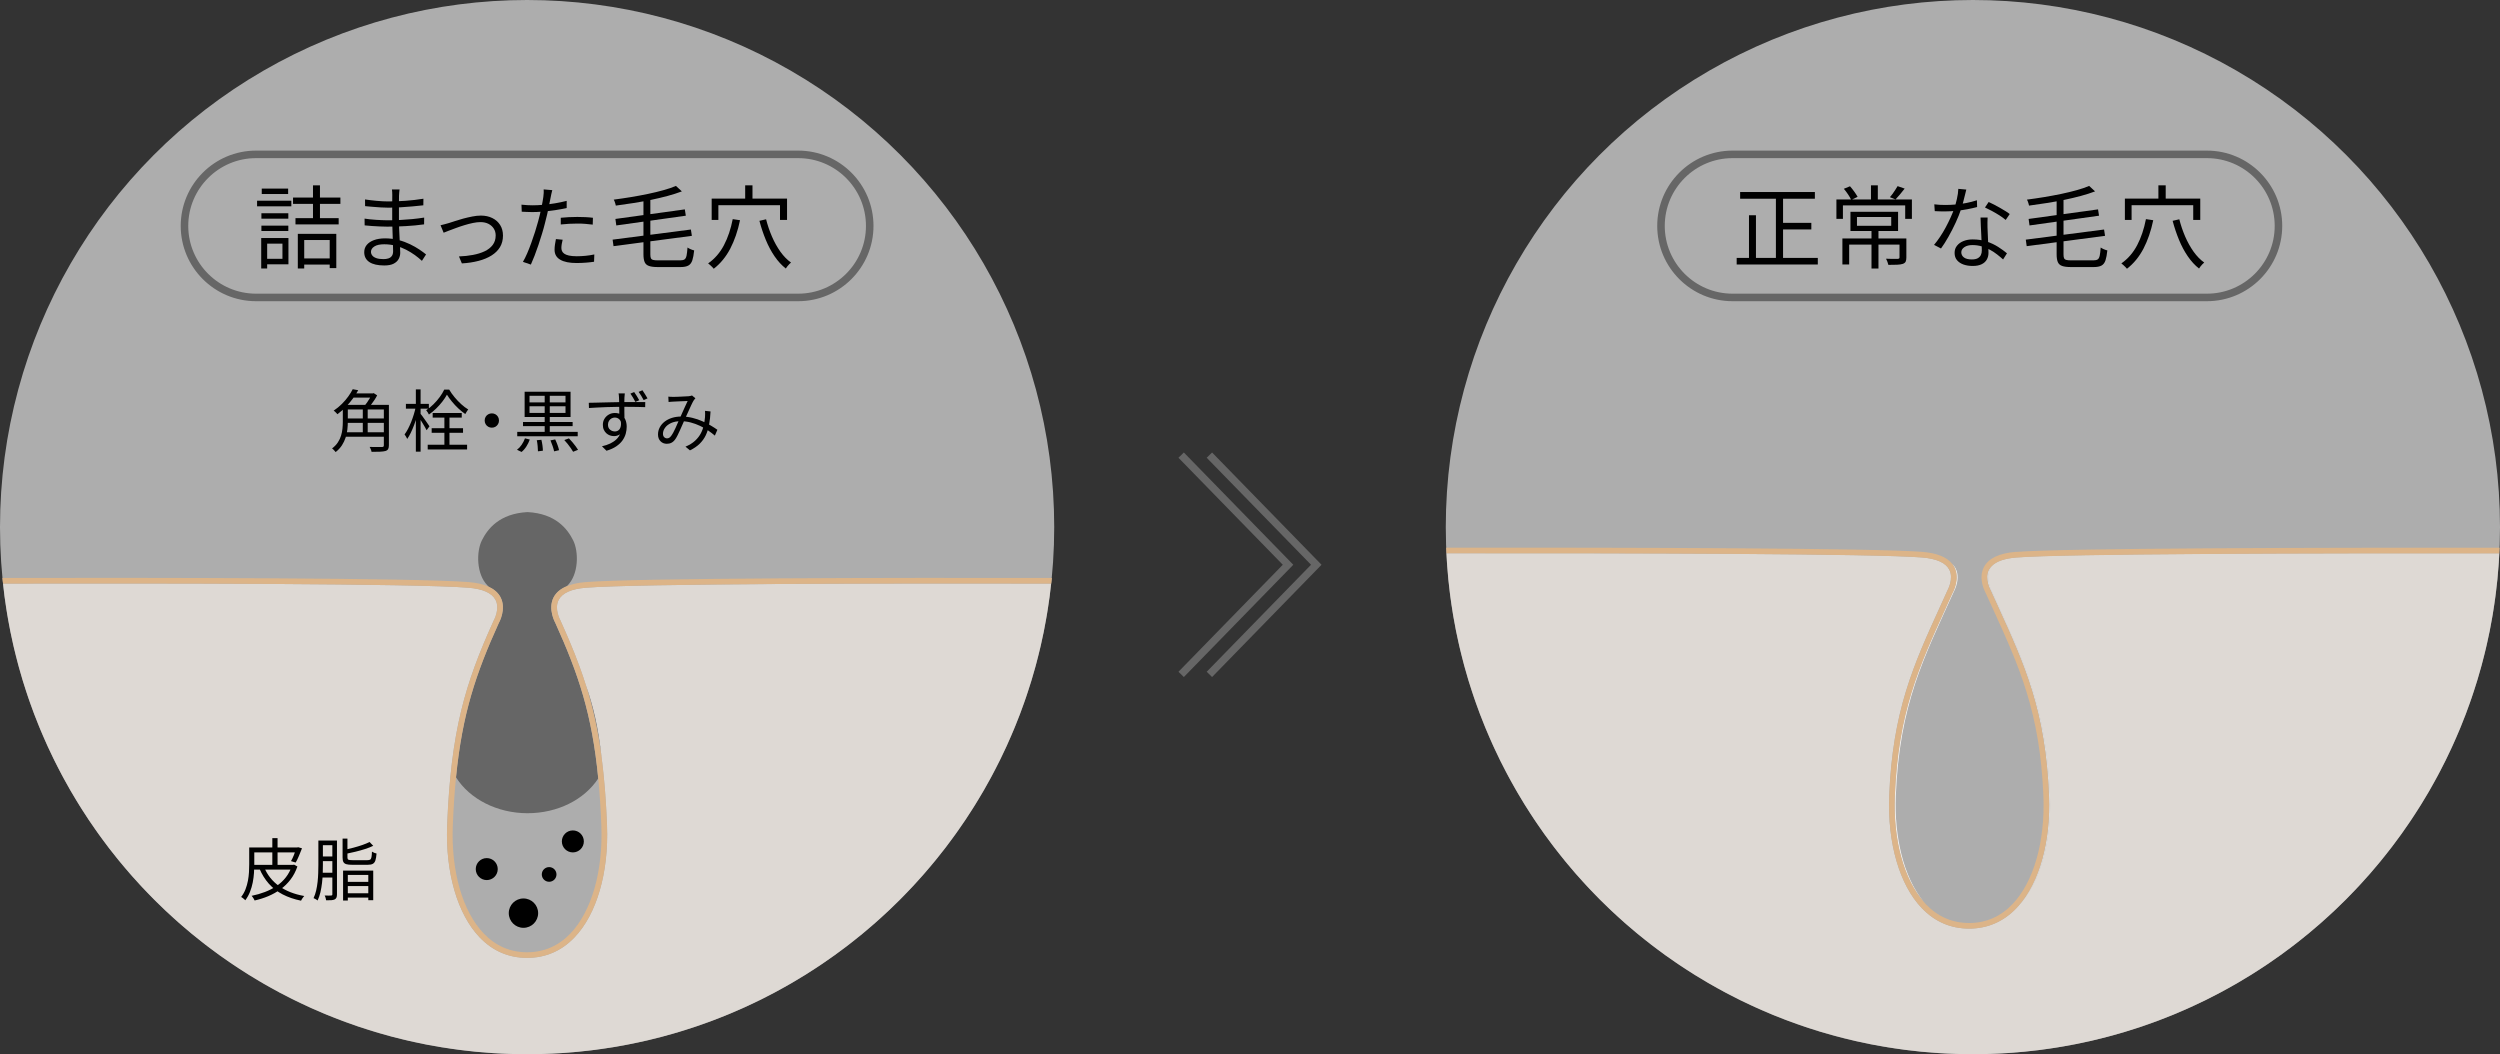 <?xml version="1.0" encoding="UTF-8"?>
<svg id="_レイヤー_2" data-name="レイヤー 2" xmlns="http://www.w3.org/2000/svg" viewBox="0 0 664 280">
  <rect x="0" y="0" width="664" height="280" fill="#333333" stroke="none"/>
  <defs>
    <style>
      .cls-1 {
        fill: none;
      }

      .cls-2 {
        fill: #f2ebe4;
        opacity: .7;
      }

      .cls-3 {
        fill: #fff;
        opacity: .6;
      }

      .cls-4 {
        fill: #666;
      }

      .cls-5 {
        fill: #dcb488;
      }
    </style>
  </defs>
  <g id="txt">
    <g>
      <circle class="cls-3" cx="140" cy="140" r="140"/>
      <path class="cls-2" d="M155.58,156.1c-3.81.31-6.23,1.39-7.19,3.21-1.27,2.41.45,5.47.46,5.5,7.6,16.79,11.38,29.19,12.37,54.47.49,12.46-2.75,23.57-8.66,29.71-3.46,3.6-7.69,5.42-12.57,5.42s-9.11-1.82-12.57-5.42c-5.91-6.14-9.14-17.25-8.66-29.71.99-25.28,4.77-37.68,12.34-54.4.05-.1,1.77-3.15.5-5.57-.96-1.82-3.38-2.9-7.19-3.21-13.86-1.13-83.14-1.18-123.62-1.1,7.49,70.26,66.95,125,139.2,125s131.71-54.74,139.2-125c-41.64-.07-110.02,0-123.62,1.1Z"/>
      <g>
        <polygon class="cls-4" points="321.93 179.82 320.5 178.42 348.21 150 320.5 121.58 321.93 120.18 351 150 321.93 179.82"/>
        <polygon class="cls-4" points="314.43 179.82 313 178.42 340.71 150 313 121.58 314.43 120.18 343.5 150 314.43 179.82"/>
      </g>
      <circle cx="152.15" cy="223.48" r="2.92"/>
      <circle cx="145.85" cy="232.25" r="1.95"/>
      <circle cx="139.03" cy="242.53" r="3.9"/>
      <circle cx="129.28" cy="230.83" r="2.92"/>
      <g>
        <path d="M91.05,107.54h1.33v4.52c0,.64-.04,1.31-.12,2.02-.08.71-.23,1.42-.46,2.13-.23.71-.56,1.4-.98,2.06-.43.66-.98,1.26-1.67,1.8-.07-.1-.17-.21-.28-.33-.11-.13-.23-.25-.35-.37s-.23-.21-.32-.27c.65-.49,1.16-1.03,1.54-1.61.38-.58.66-1.18.85-1.8.19-.62.31-1.24.37-1.86.06-.62.09-1.22.09-1.78v-4.5ZM93.68,103.37l1.46.27c-.38.71-.85,1.43-1.39,2.18-.54.74-1.15,1.47-1.84,2.19-.68.71-1.45,1.38-2.3,2.01-.08-.11-.18-.23-.3-.35-.11-.13-.23-.24-.35-.35-.12-.11-.23-.19-.34-.25.82-.55,1.55-1.15,2.2-1.8.65-.65,1.21-1.31,1.69-1.98.48-.67.87-1.31,1.17-1.91ZM91.48,114.81h11.03v1.19h-11.03v-1.19ZM91.81,107.54h10.87v1.21h-10.87v-1.21ZM91.81,111.14h10.66v1.17h-10.66v-1.17ZM93.52,104.48h5.67v1.13h-5.67v-1.13ZM96.36,108.05h1.3v7.38h-1.3v-7.38ZM98.72,104.48h.31l.22-.07.92.59c-.2.41-.45.83-.73,1.25-.28.43-.57.83-.87,1.22-.3.39-.59.74-.88,1.04-.12-.11-.27-.22-.46-.34-.19-.12-.35-.22-.49-.29.24-.28.49-.6.75-.97.26-.37.5-.75.72-1.13.22-.38.4-.73.53-1.04v-.25ZM101.96,107.54h1.33v10.73c0,.43-.07.77-.2,1-.13.23-.37.41-.7.51-.35.1-.82.16-1.42.19-.6.03-1.36.04-2.27.04-.02-.12-.06-.26-.12-.42-.05-.16-.12-.32-.19-.48-.07-.16-.14-.29-.22-.41.49.01.96.02,1.4.03.44,0,.83,0,1.17,0s.57,0,.7,0c.2-.01.34-.05.41-.12s.1-.18.1-.35v-10.71Z"/>
        <path d="M110.42,108.08l.85.29c-.14.72-.32,1.46-.54,2.23-.22.77-.46,1.52-.74,2.27-.28.74-.57,1.43-.88,2.07-.31.64-.63,1.18-.95,1.64-.07-.18-.18-.38-.32-.61-.14-.23-.27-.42-.39-.58.31-.41.61-.89.91-1.46.29-.56.57-1.18.84-1.84.26-.66.5-1.33.71-2.02.21-.68.38-1.35.51-2ZM107.81,107.27h6.1v1.28h-6.1v-1.28ZM110.45,103.42h1.26v16.54h-1.26v-16.54ZM111.62,109.81c.12.12.29.34.52.66.23.32.47.66.74,1.04s.51.72.73,1.04c.22.32.38.55.46.68l-.76,1.04c-.11-.23-.27-.52-.48-.88-.21-.36-.43-.73-.67-1.12-.23-.39-.46-.75-.67-1.08-.21-.33-.38-.59-.51-.78l.63-.59ZM118.71,104.82c-.32.6-.74,1.22-1.23,1.86-.5.64-1.05,1.26-1.66,1.85-.61.59-1.24,1.12-1.9,1.57-.08-.18-.2-.38-.33-.6-.14-.22-.27-.4-.4-.55.67-.43,1.32-.95,1.93-1.56s1.18-1.25,1.68-1.94c.5-.68.9-1.34,1.19-1.98h1.31c.41.7.89,1.38,1.45,2.05.56.67,1.15,1.29,1.77,1.85.62.56,1.24,1.03,1.85,1.39-.14.16-.29.35-.42.58s-.26.44-.37.63c-.61-.42-1.22-.91-1.83-1.48-.61-.57-1.17-1.17-1.7-1.81-.53-.64-.98-1.26-1.35-1.87ZM113.6,118.13h10.46v1.24h-10.46v-1.24ZM114.65,113.73h8.33v1.22h-8.33v-1.22ZM114.92,109.7h7.72v1.22h-7.72v-1.22ZM118.03,110.33h1.35v8.57h-1.35v-8.57Z"/>
        <path d="M130.63,109.79c.36,0,.68.08.97.25s.52.4.68.68.25.61.25.97-.08.67-.25.96-.4.52-.68.69c-.29.17-.61.25-.97.25s-.67-.08-.96-.25c-.29-.17-.53-.4-.69-.69s-.25-.62-.25-.96.08-.68.25-.97.4-.52.69-.68.61-.25.96-.25Z"/>
        <path d="M139.43,116.42l1.28.32c-.22.61-.51,1.22-.89,1.82-.38.6-.81,1.09-1.29,1.48l-1.22-.58c.46-.34.87-.78,1.24-1.32s.67-1.12.88-1.72ZM137.38,114.71h16.06v1.17h-16.06v-1.17ZM138.91,112.08h13.18v1.1h-13.18v-1.1ZM139.34,104.05h12.2v6.71h-12.2v-6.71ZM140.64,105.13v1.75h9.56v-1.75h-9.56ZM140.64,107.9v1.78h9.56v-1.78h-9.56ZM142.57,116.92l1.22-.11c.12.47.22.98.29,1.53.07.55.11,1.01.11,1.37l-1.31.16c0-.37-.03-.84-.08-1.4-.05-.56-.13-1.08-.23-1.56ZM144.67,104.55h1.35v10.85h-1.35v-10.85ZM146.22,116.96l1.24-.25c.22.44.42.94.62,1.48.2.55.33,1,.4,1.38l-1.31.31c-.07-.38-.2-.85-.39-1.4-.19-.55-.38-1.06-.57-1.51ZM149.87,116.88l1.24-.45c.3.3.6.63.91,1,.31.37.59.73.86,1.08.26.35.48.67.65.96l-1.31.52c-.16-.29-.36-.61-.61-.96-.25-.35-.53-.72-.83-1.11-.3-.38-.6-.73-.9-1.04Z"/>
        <path d="M156.39,106.98c.49,0,1.05,0,1.68-.03.63-.02,1.3-.04,2-.05s1.41-.04,2.13-.05c.72-.02,1.41-.03,2.08-.04.67-.01,1.28-.02,1.83-.02s1.09,0,1.63,0,1.04,0,1.51,0h2.13l-.02,1.35c-.5-.02-1.18-.04-2.02-.06-.85-.02-1.93-.03-3.25-.03-.77,0-1.58,0-2.42.02-.85.01-1.7.03-2.55.06-.85.03-1.68.07-2.48.11s-1.53.09-2.21.13l-.05-1.4ZM165.84,112.22c0,.8-.12,1.47-.35,2.01-.23.53-.56.93-.97,1.2-.41.26-.89.4-1.43.4-.38,0-.75-.06-1.11-.19-.35-.13-.67-.32-.95-.58-.28-.26-.5-.58-.67-.95s-.24-.81-.24-1.29c0-.6.14-1.13.43-1.6s.67-.84,1.16-1.12c.49-.28,1.02-.41,1.59-.41.7,0,1.28.16,1.75.48.47.32.82.75,1.05,1.3s.35,1.17.35,1.86c0,.6-.08,1.21-.25,1.84-.17.62-.46,1.22-.86,1.8-.41.58-.96,1.1-1.65,1.57s-1.56.87-2.6,1.18l-1.21-1.19c.82-.18,1.54-.42,2.19-.73.64-.31,1.19-.68,1.64-1.11.45-.43.79-.94,1.02-1.51.23-.58.34-1.24.34-1.98,0-.82-.17-1.4-.51-1.76-.34-.36-.77-.54-1.27-.54-.31,0-.61.08-.88.23-.28.16-.5.38-.67.66-.17.28-.26.62-.26,1.02,0,.56.18,1,.55,1.31s.79.47,1.29.47c.37,0,.69-.11.96-.32.27-.21.46-.53.57-.95.11-.43.12-.96.04-1.59l.97.5ZM165.95,104.48c0,.06,0,.17-.03.32-.02.16-.03.31-.04.47,0,.16-.02.27-.03.34-.01.23-.02.54-.02.94v1.3c0,.47,0,.94,0,1.42,0,.48.01.93.02,1.36s0,.78,0,1.07l-1.37-.7v-.77c0-.34,0-.73,0-1.18,0-.44-.01-.89-.02-1.34s-.01-.86-.02-1.23c0-.37-.02-.66-.03-.86-.01-.24-.03-.47-.05-.69-.02-.22-.05-.37-.07-.44h1.64ZM168.43,104.12c.22.3.45.65.7,1.06.25.41.47.78.65,1.12l-1.03.45c-.18-.36-.39-.74-.62-1.14-.23-.4-.47-.76-.69-1.07l.99-.41ZM170.63,103.65c.2.3.43.65.68,1.04s.47.77.67,1.12l-1.03.45c-.19-.37-.4-.75-.64-1.14-.23-.39-.46-.74-.69-1.04l1.01-.43Z"/>
        <path d="M177.47,105.35c.23.01.46.02.71.04s.46.02.64.02c.24,0,.55,0,.93-.02s.77-.03,1.18-.05c.41-.02.79-.05,1.15-.06.36-.02.63-.03.81-.04.18-.02.34-.05.5-.08.15-.03.29-.07.41-.12l.9.74c-.08.1-.17.19-.24.29-.08.1-.15.2-.23.31-.19.31-.42.75-.68,1.32-.26.57-.54,1.19-.84,1.85s-.58,1.31-.87,1.92c-.18.41-.38.85-.58,1.32-.21.47-.42.95-.64,1.44-.22.49-.43.94-.64,1.36-.21.42-.41.77-.6,1.04-.32.46-.67.78-1.03.96-.36.19-.77.28-1.24.28-.67,0-1.23-.22-1.67-.67-.44-.44-.67-1.04-.67-1.8,0-.67.15-1.3.46-1.88s.73-1.09,1.28-1.52c.55-.43,1.2-.77,1.96-1.01.76-.24,1.6-.36,2.51-.36,1.01,0,1.98.12,2.92.35.94.23,1.82.53,2.65.9.82.37,1.57.75,2.25,1.15.68.4,1.26.78,1.74,1.12l-.67,1.55c-.53-.46-1.12-.91-1.78-1.36-.66-.45-1.38-.86-2.16-1.23-.78-.37-1.61-.67-2.47-.9-.87-.23-1.77-.34-2.69-.34-.98,0-1.83.17-2.53.49-.7.33-1.24.75-1.6,1.26-.37.51-.55,1.04-.55,1.59,0,.4.11.7.33.91.22.21.47.31.75.31.2,0,.39-.05.56-.14.17-.1.34-.26.52-.49.19-.25.38-.56.58-.92.19-.36.38-.75.58-1.17s.38-.85.56-1.28c.18-.43.36-.83.54-1.21.24-.53.48-1.07.73-1.64.25-.56.49-1.11.74-1.64.25-.53.47-1.01.67-1.44-.18.01-.44.02-.76.04-.33.01-.69.03-1.07.04-.38.02-.75.04-1.09.05-.34.02-.62.03-.82.04-.19.01-.41.03-.65.04-.24.02-.47.04-.68.06l-.07-1.46ZM188.72,109.29c-.06,1.27-.19,2.43-.38,3.47-.19,1.04-.49,1.99-.88,2.83-.4.84-.94,1.59-1.62,2.26-.68.67-1.55,1.26-2.59,1.77l-1.19-.99c1.06-.44,1.91-.97,2.57-1.59s1.17-1.28,1.54-2,.62-1.44.77-2.17c.15-.73.25-1.43.31-2.09.01-.28.02-.56.03-.85s0-.56-.03-.81l1.46.16Z"/>
      </g>
      <g>
        <path d="M66.19,225.09h1.35v4.46c0,.7-.03,1.46-.08,2.29-.05.83-.17,1.67-.33,2.53-.17.86-.41,1.69-.73,2.5-.32.81-.74,1.56-1.25,2.24-.07-.1-.18-.2-.32-.31s-.28-.23-.41-.33c-.14-.11-.26-.19-.37-.23.49-.64.88-1.32,1.16-2.06.28-.74.5-1.49.64-2.26.14-.77.24-1.53.28-2.28s.06-1.45.06-2.1v-4.45ZM77.55,229.7h.29l.27-.05.88.49c-.46,1.32-1.07,2.48-1.83,3.47s-1.64,1.86-2.64,2.58-2.08,1.33-3.24,1.82-2.38.87-3.65,1.16c-.05-.12-.12-.26-.21-.41-.09-.16-.19-.31-.29-.46-.1-.15-.2-.27-.3-.37,1.24-.25,2.42-.59,3.54-1.02s2.15-.96,3.1-1.6c.94-.64,1.76-1.4,2.45-2.29.69-.88,1.23-1.9,1.63-3.07v-.25ZM66.91,225.09h12.11v1.3h-12.11v-1.3ZM67.15,229.7h10.73v1.26h-10.73v-1.26ZM70.15,230.33c.84,2.04,2.16,3.71,3.96,5s4.03,2.18,6.7,2.65c-.1.1-.2.22-.31.37-.11.15-.21.3-.31.45-.1.15-.17.29-.23.42-1.84-.37-3.46-.93-4.89-1.67s-2.64-1.69-3.66-2.83c-1.02-1.15-1.85-2.49-2.5-4.02l1.24-.36ZM72.33,222.61h1.39v7.6h-1.39v-7.6ZM78.7,225.09h.23l.25-.07,1.03.29c-.25.66-.52,1.34-.82,2.03-.29.7-.58,1.28-.86,1.75l-1.24-.38c.25-.43.5-.96.76-1.59.25-.63.47-1.23.65-1.81v-.22Z"/>
        <path d="M84.55,223.24h1.21v6.48c0,.71-.01,1.47-.04,2.29-.03.82-.09,1.65-.19,2.49-.1.85-.24,1.67-.42,2.47-.19.8-.44,1.54-.75,2.2-.08-.07-.19-.15-.32-.23-.13-.08-.26-.15-.4-.23s-.25-.13-.36-.16c.3-.64.53-1.33.7-2.07.17-.74.29-1.51.38-2.29.08-.79.14-1.56.16-2.32.02-.76.04-1.47.04-2.13v-6.5ZM85.11,223.24h3.74v1.24h-3.74v-1.24ZM85.13,231.79h3.64v1.28h-3.64v-1.28ZM85.15,227.47h3.65v1.24h-3.65v-1.24ZM88.26,223.24h1.24v14.29c0,.35-.04.63-.13.85s-.24.38-.46.5c-.23.11-.52.18-.88.21-.36.03-.83.04-1.42.03-.01-.11-.04-.24-.07-.4s-.08-.31-.13-.47c-.05-.16-.12-.29-.19-.4.41.01.77.02,1.09.02s.53,0,.64-.02c.12-.01.2-.04.25-.08.05-.04.07-.12.07-.24v-14.29ZM90.98,222.73h1.3v5.02c0,.3.08.49.24.58.16.08.53.13,1.11.13h3.94c.34,0,.58-.05.75-.15.16-.1.28-.32.34-.65.07-.33.11-.82.13-1.47.16.11.35.21.59.31.24.1.45.16.63.2-.06.8-.17,1.42-.31,1.85-.15.43-.38.72-.7.89-.32.17-.76.25-1.34.25h-4.1c-.67,0-1.19-.05-1.57-.16-.37-.11-.63-.3-.78-.58-.15-.28-.22-.67-.22-1.19v-5.02ZM91.12,231.23h8.01v7.87h-1.31v-6.71h-5.44v6.79h-1.26v-7.94ZM98.14,223.62l.99,1.03c-.62.3-1.34.58-2.16.85-.82.26-1.66.5-2.53.71-.87.21-1.72.4-2.55.57-.04-.14-.1-.32-.18-.52s-.17-.38-.25-.52c.79-.18,1.61-.38,2.44-.6.83-.22,1.62-.46,2.37-.72.74-.26,1.37-.52,1.87-.78ZM91.66,234.22h6.8v1.12h-6.8v-1.12ZM91.66,237.26h6.8v1.15h-6.8v-1.15Z"/>
      </g>
      <path class="cls-1" d="M140.12,215.98c-8,0-15.35-3.73-18.99-9.55-.39,3.93-.67,8.19-.86,12.91-.47,12.06,2.61,22.76,8.24,28.62,3.17,3.29,7.03,4.96,11.49,4.96s8.32-1.67,11.49-4.96c5.63-5.85,8.71-16.55,8.24-28.62-.18-4.59-.45-8.75-.82-12.59-3.7,5.64-10.94,9.23-18.79,9.23Z"/>
      <path class="cls-4" d="M147.52,165.5c-.05-.09-2.11-3.72-.46-6.87.67-1.28,1.85-2.25,3.5-2.93.06-.06.11-.12.17-.19,3-3,3-9,1.5-12s-4.62-7.11-12.12-7.5c-7.5.39-10.62,4.5-12.12,7.5s-1.5,9,1.5,12c.11.12.2.22.31.34,1.46.68,2.51,1.6,3.13,2.78,1.65,3.15-.41,6.79-.5,6.94-6.05,13.37-9.65,23.97-11.32,40.87,3.64,5.82,10.99,9.55,18.99,9.55s15.08-3.59,18.79-9.23c-1.65-17.08-5.27-27.75-11.38-41.26Z"/>
      <path class="cls-4" d="M155.6,181.98c1.84,5.85,3.21,11.94,4.17,19.15-.85-7.91-2.2-13.59-4.17-19.15Z"/>
      <path class="cls-5" d="M155.46,154.61c-1.95.16-3.57.53-4.9,1.08-1.65.68-2.83,1.66-3.5,2.93-1.65,3.15.41,6.79.46,6.87,6.11,13.51,9.73,24.17,11.38,41.26.37,3.84.65,8,.82,12.59.47,12.06-2.61,22.76-8.24,28.62-3.17,3.29-7.03,4.96-11.49,4.96s-8.32-1.67-11.49-4.96c-5.63-5.85-8.71-16.55-8.24-28.62.19-4.72.47-8.99.86-12.91,1.67-16.89,5.27-27.5,11.32-40.87.09-.15,2.15-3.79.5-6.94-.62-1.18-1.67-2.11-3.13-2.78-1.39-.64-3.14-1.06-5.27-1.23-13.92-1.14-83.41-1.18-123.89-1.11.02.24.04.49.06.73.03.26.06.51.09.77,40.48-.08,109.76-.03,123.62,1.1,3.81.31,6.23,1.39,7.19,3.21,1.27,2.41-.45,5.47-.5,5.57-7.57,16.72-11.35,29.13-12.34,54.4-.49,12.46,2.75,23.57,8.66,29.71,3.46,3.6,7.69,5.42,12.57,5.42s9.11-1.82,12.57-5.42c5.91-6.14,9.14-17.25,8.66-29.71-.27-6.89-.75-12.82-1.45-18.15-.95-7.2-2.33-13.3-4.17-19.15-1.79-5.69-4.02-11.15-6.75-17.17-.02-.03-1.74-3.09-.46-5.5.96-1.82,3.38-2.9,7.19-3.21,13.6-1.11,81.98-1.18,123.62-1.1.03-.26.06-.51.09-.77.02-.24.04-.49.07-.73-41.65-.07-110.23,0-123.89,1.11Z"/>
      <circle class="cls-3" cx="524" cy="140" r="140"/>
      <path class="cls-3" d="M544.48,211.44c-.95-24.43-7.52-36.83-15.39-54.26,0,0-2.25-3.92-.09-6.84-.29.29-.54.6-.72.94-1.28,2.42.44,5.49.46,5.52.67,1.48,1.31,2.87,1.93,4.23,7.08,15.53,12.68,27.79,13.56,50.37.47,12.07-2.54,22.85-8.06,29.12,6.1-6.49,8.75-17.95,8.32-29.09Z"/>
      <path class="cls-2" d="M535.46,148.07c-3.09.25-5.25,1.02-6.47,2.27-2.16,2.92.09,6.84.09,6.84,7.87,17.44,14.43,29.84,15.39,54.26.44,11.14-2.21,22.6-8.32,29.09-.2.23-.4.47-.61.68-3.46,3.59-7.68,5.42-12.55,5.42s-9.1-1.82-12.55-5.42c-5.92-6.16-9.16-17.3-8.67-29.81.88-22.58,6.48-34.85,13.56-50.37.62-1.36,1.25-2.75,1.89-4.17.05-.1,1.77-3.17.49-5.59-.96-1.82-3.38-2.9-7.19-3.21-12.39-1.02-78.5-1.16-126.36-1.12,3.62,74.09,64.84,133.05,139.83,133.05s136.21-58.96,139.83-133.05c-48.38-.04-115.89.1-128.36,1.12Z"/>
      <path class="cls-2" d="M518.56,157.55c-.61,1.36-1.24,2.74-1.86,4.11-7.01,15.38-12.55,27.52-13.43,49.81-.46,11.68,2.41,22.06,7.67,28.05-5.47-6.63-7.83-17.5-7.42-28.08.95-24.43,7.52-36.83,15.39-54.26,0,0,2.54-4.43-.37-7.38.19.25.36.51.51.79,1.66,3.16-.4,6.81-.49,6.96Z"/>
      <path class="cls-3" d="M518.56,157.55c-.61,1.36-1.24,2.74-1.86,4.11-7.01,15.38-12.55,27.52-13.43,49.81-.46,11.68,2.41,22.06,7.67,28.05-5.47-6.63-7.83-17.5-7.42-28.08.95-24.43,7.52-36.83,15.39-54.26,0,0,2.54-4.43-.37-7.38.19.25.36.51.51.79,1.66,3.16-.4,6.81-.49,6.96Z"/>
      <path class="cls-5" d="M535.34,146.58c-4.36.36-7.18,1.71-8.4,4.02-1.66,3.16.4,6.81.46,6.9.64,1.42,1.28,2.81,1.9,4.17,7.01,15.38,12.55,27.52,13.43,49.81.47,12.11-2.61,22.84-8.26,28.71-3.16,3.29-7.02,4.96-11.47,4.96s-8.31-1.67-11.47-4.96c-.2-.21-.39-.44-.59-.66-5.26-5.99-8.13-16.37-7.67-28.05.87-22.29,6.41-34.43,13.43-49.81.62-1.36,1.26-2.75,1.86-4.11.09-.15,2.15-3.8.49-6.96-.15-.28-.32-.54-.51-.79-1.41-1.83-4.05-2.91-7.89-3.23-12.44-1.02-78.65-1.16-126.54-1.13.01.26.02.52.03.78.01.24.02.48.03.72,47.87-.04,113.97.11,126.36,1.12,3.81.31,6.23,1.39,7.19,3.21,1.28,2.42-.44,5.49-.49,5.59-.64,1.42-1.27,2.81-1.89,4.17-7.08,15.53-12.68,27.79-13.56,50.37-.49,12.51,2.75,23.65,8.67,29.81,3.46,3.59,7.68,5.42,12.55,5.42s9.1-1.82,12.55-5.42c.21-.22.41-.46.61-.68,5.53-6.27,8.54-17.06,8.06-29.12-.88-22.58-6.48-34.85-13.56-50.37-.62-1.36-1.25-2.75-1.93-4.23-.02-.03-1.74-3.1-.46-5.52.18-.34.43-.65.72-.94,1.22-1.25,3.38-2.02,6.47-2.27,12.48-1.02,79.98-1.16,128.36-1.12.01-.25.02-.5.03-.76.01-.25.02-.5.03-.74-48.41-.04-116.02.1-128.54,1.13Z"/>
      <g>
        <path d="M461.26,68.5h21.55v1.75h-21.55v-1.75ZM462.18,51h19.85v1.78h-19.85v-1.78ZM464.53,57.17h1.85v12.26h-1.85v-12.26ZM471.68,51.67h1.9v17.69h-1.9v-17.69ZM472.57,59.19h8.52v1.75h-8.52v-1.75Z"/>
        <path d="M487.76,52.97h20.04v5.16h-1.78v-3.58h-16.54v3.58h-1.73v-5.16ZM489.34,63.34h16.06v1.63h-14.26v5.28h-1.8v-6.91ZM489.73,50.14l1.63-.67c.38.43.76.91,1.14,1.44s.67.98.88,1.37l-1.7.82c-.18-.42-.45-.9-.83-1.46-.38-.56-.75-1.06-1.12-1.49ZM491.48,56.26h12.65v5.09h-12.65v-5.09ZM493.21,57.63v2.35h9.1v-2.35h-9.1ZM496.93,49.23h1.82v4.39h-1.82v-4.39ZM497.07,60.94h1.85v10.39h-1.85v-10.39ZM504.51,63.34h1.82v5.04c0,.46-.06.83-.18,1.09-.12.26-.37.47-.76.61-.38.13-.89.2-1.51.23-.62.02-1.4.04-2.33.04-.05-.24-.13-.51-.25-.82-.12-.3-.24-.58-.37-.82.48.02.93.03,1.36.04.42,0,.79.01,1.09.01h.65c.19-.03.32-.07.38-.12.06-.05.1-.14.1-.29v-5.02ZM504.01,49.44l1.87.65c-.4.51-.82,1.03-1.25,1.55-.43.52-.82.96-1.18,1.33l-1.49-.6c.24-.26.48-.56.73-.91.25-.35.49-.71.72-1.07.23-.36.43-.68.59-.95Z"/>
        <path d="M522.25,50.35c-.1.38-.22.87-.36,1.46-.14.59-.3,1.21-.47,1.86s-.35,1.26-.54,1.84c-.38,1.15-.87,2.36-1.46,3.64-.59,1.27-1.22,2.51-1.9,3.71-.67,1.2-1.34,2.25-1.99,3.14l-1.85-.96c.53-.62,1.06-1.34,1.6-2.14s1.04-1.64,1.51-2.52c.47-.88.9-1.74,1.28-2.59.38-.85.7-1.62.96-2.33.25-.77.5-1.64.72-2.6.22-.97.35-1.87.38-2.7l2.11.19ZM513.75,54.27c.45.06.92.11,1.42.13.5.02,1,.04,1.51.04.88,0,1.79-.04,2.72-.12.94-.08,1.88-.21,2.84-.4.96-.18,1.9-.43,2.83-.73l.05,1.8c-.78.21-1.64.4-2.58.58-.94.18-1.9.32-2.9.42-1,.1-1.99.16-2.96.16-.43,0-.89,0-1.38-.01-.49,0-.96-.03-1.43-.06l-.12-1.8ZM527.91,57.77c-.02.5-.03.94-.04,1.33,0,.39,0,.81.01,1.26.02.38.04.88.06,1.48.02.6.05,1.23.08,1.9.03.66.06,1.3.08,1.91.02.61.04,1.11.04,1.51,0,.64-.14,1.22-.43,1.75s-.74.95-1.36,1.26c-.62.31-1.42.47-2.41.47-.88,0-1.68-.12-2.4-.37s-1.3-.63-1.74-1.14c-.44-.51-.66-1.16-.66-1.94s.21-1.4.64-1.93c.42-.54,1-.95,1.73-1.24s1.54-.43,2.44-.43c1.34,0,2.58.19,3.71.56s2.14.85,3.05,1.43c.9.58,1.68,1.14,2.34,1.7l-1.03,1.63c-.46-.42-.98-.85-1.55-1.3-.57-.45-1.2-.86-1.88-1.24-.69-.38-1.42-.68-2.21-.92-.78-.24-1.62-.36-2.5-.36s-1.59.18-2.14.55c-.54.37-.82.82-.82,1.37s.23,1.02.7,1.37c.46.35,1.16.53,2.09.53.67,0,1.2-.11,1.58-.32.38-.22.66-.5.83-.86.17-.36.25-.76.25-1.19s-.01-1.03-.04-1.75c-.02-.72-.06-1.49-.1-2.32-.04-.82-.08-1.65-.12-2.47-.04-.82-.07-1.56-.08-2.22h1.87ZM532.71,58.42c-.43-.38-.98-.78-1.63-1.2-.66-.42-1.33-.81-2.03-1.19s-1.31-.68-1.84-.92l.98-1.46c.43.19.91.42,1.44.7.53.27,1.06.56,1.58.86.53.3,1.02.6,1.48.88.46.28.82.53,1.09.76l-1.08,1.58Z"/>
        <path d="M538.06,63.65l20.78-2.69.26,1.68-20.81,2.74-.24-1.73ZM554.89,49.39l1.56,1.44c-1.14.43-2.4.84-3.78,1.21s-2.85.72-4.39,1.04c-1.54.32-3.11.6-4.7.85-1.59.25-3.15.48-4.67.68-.03-.16-.08-.33-.13-.52-.06-.18-.12-.38-.19-.58-.07-.2-.15-.36-.23-.49,1.49-.19,3.01-.42,4.56-.67,1.55-.26,3.07-.54,4.55-.85,1.48-.31,2.86-.64,4.13-1,1.27-.35,2.37-.73,3.3-1.13ZM538.81,58.15l18.43-2.54.26,1.68-18.46,2.59-.24-1.73ZM546.22,52.83h1.85v14.76c0,.43.05.76.14.98.1.22.29.38.58.46.29.08.71.12,1.27.12h5.98c.5,0,.87-.09,1.12-.26s.42-.51.53-1.01c.1-.5.19-1.21.25-2.14.22.16.51.31.85.46.34.14.65.25.92.31-.11,1.1-.28,1.98-.49,2.63-.22.65-.56,1.11-1.04,1.38-.48.27-1.17.41-2.06.41h-6.12c-.98,0-1.74-.1-2.29-.29-.55-.19-.94-.53-1.15-1.02s-.32-1.17-.32-2.05v-14.74Z"/>
        <path d="M569.96,58.2l1.94.29c-.59,2.85-1.46,5.36-2.59,7.54-1.14,2.18-2.6,3.96-4.39,5.35-.1-.13-.23-.28-.41-.46-.18-.18-.36-.35-.56-.53s-.37-.32-.52-.43c1.76-1.23,3.16-2.85,4.21-4.86,1.05-2.01,1.82-4.31,2.32-6.9ZM564.37,52.75h20.02v5.66h-1.87v-3.91h-16.37v3.91h-1.78v-5.66ZM573.27,49.23h1.94v4.46h-1.94v-4.46ZM578.82,58.23c.4,1.58.92,3.12,1.56,4.6.64,1.48,1.39,2.82,2.24,4.02.86,1.2,1.8,2.16,2.82,2.88-.16.13-.33.28-.5.47-.18.18-.34.38-.5.58s-.29.38-.38.54c-1.09-.85-2.08-1.93-2.98-3.24-.9-1.31-1.68-2.77-2.34-4.38-.66-1.61-1.23-3.29-1.69-5.05l1.78-.41Z"/>
      </g>
      <path class="cls-4" d="M586.16,80h-126c-11.03,0-20-8.97-20-20s8.97-20,20-20h126c11.03,0,20,8.97,20,20s-8.97,20-20,20ZM460.16,42c-9.92,0-18,8.07-18,18s8.08,18,18,18h126c9.92,0,18-8.07,18-18s-8.08-18-18-18h-126Z"/>
      <g>
        <path d="M68.28,53.31h9.1v1.49h-9.1v-1.49ZM69.38,63.22h1.58v8.09h-1.58v-8.09ZM69.43,56.64h7.15v1.44h-7.15v-1.44ZM69.43,59.93h7.15v1.42h-7.15v-1.42ZM69.52,50.09h7.01v1.44h-7.01v-1.44ZM70.32,63.22h6.29v6.98h-6.29v-1.46h4.7v-4.03h-4.7v-1.49ZM77.83,52.47h12.58v1.68h-12.58v-1.68ZM78.48,57.94h11.47v1.66h-11.47v-1.66ZM79.1,62.11h10.22v9.1h-1.75v-7.46h-6.77v7.56h-1.7v-9.19ZM80.11,68.64h8.38v1.63h-8.38v-1.63ZM83.13,49.23h1.85v9.6h-1.85v-9.6Z"/>
        <path d="M106.12,50.35c-.03.21-.06.44-.08.7s-.04.56-.06.91c0,.24,0,.6-.01,1.08,0,.48-.01,1.02-.01,1.62v3.49c0,.8.02,1.64.05,2.52s.07,1.74.12,2.57c.05.83.09,1.59.12,2.28.03.69.05,1.23.05,1.63,0,.56-.13,1.1-.4,1.61-.26.51-.71.93-1.32,1.26-.62.33-1.45.49-2.51.49-1.73,0-3.05-.3-3.96-.9s-1.37-1.48-1.37-2.63c0-.74.22-1.38.66-1.92.44-.54,1.08-.97,1.91-1.28s1.82-.47,2.98-.47c1.26,0,2.45.15,3.56.44s2.13.67,3.06,1.12c.93.45,1.75.92,2.47,1.4.72.49,1.31.92,1.78,1.31l-1.1,1.7c-.54-.51-1.17-1.02-1.88-1.54-.71-.51-1.49-.98-2.33-1.42-.84-.43-1.74-.78-2.71-1.04-.97-.26-2-.4-3.08-.4-1.15,0-2.03.19-2.63.58s-.9.86-.9,1.42c0,.35.11.68.34.97.22.3.58.53,1.08.71.5.18,1.14.26,1.92.26.46,0,.89-.06,1.27-.18.38-.12.69-.33.92-.64.23-.3.35-.73.35-1.27,0-.46-.01-1.07-.04-1.81-.02-.74-.05-1.54-.08-2.38-.03-.84-.06-1.65-.08-2.44-.02-.78-.04-1.44-.04-1.97v-3.36c0-.56,0-1.1.01-1.61,0-.51.01-.98.01-1.39,0-.19,0-.44-.02-.74-.02-.3-.04-.54-.07-.7h2.04ZM96.81,58.06c.43.06.91.13,1.44.19.53.06,1.07.11,1.63.14.56.03,1.1.06,1.61.08.51.02.97.04,1.37.04,1.17,0,2.3-.03,3.4-.08,1.1-.06,2.18-.14,3.24-.24,1.06-.1,2.12-.24,3.16-.4l-.02,1.8c-.8.11-1.6.2-2.39.28s-1.58.13-2.38.18-1.6.08-2.42.11c-.82.02-1.69.04-2.6.04-.54,0-1.17-.02-1.88-.05-.71-.03-1.43-.07-2.16-.12-.73-.05-1.38-.1-1.96-.17l-.02-1.8ZM96.93,52.97c.4.06.86.13,1.39.19s1.08.12,1.67.18c.58.06,1.14.1,1.68.12.54.02,1,.04,1.4.04,1.52,0,3.08-.06,4.67-.17,1.59-.11,3.16-.3,4.72-.55l-.02,1.75c-.88.1-1.84.19-2.88.29-1.04.1-2.11.18-3.2.24-1.1.06-2.18.1-3.25.1-.56,0-1.22-.02-1.99-.07-.77-.05-1.52-.1-2.27-.17s-1.37-.12-1.88-.17l-.02-1.78Z"/>
        <path d="M117,59.83c.37-.08.74-.17,1.12-.28.38-.1.76-.21,1.14-.32.42-.13.96-.3,1.63-.53.67-.22,1.4-.44,2.18-.65.78-.21,1.58-.39,2.39-.55s1.56-.24,2.27-.24c1.14,0,2.14.22,3.02.65s1.57,1.04,2.08,1.84.76,1.74.76,2.84-.26,2.16-.79,3.04-1.28,1.61-2.24,2.22c-.97.61-2.12,1.09-3.46,1.44-1.34.35-2.81.58-4.43.67l-.77-1.85c1.3-.05,2.53-.18,3.7-.4s2.21-.54,3.12-.97,1.63-1,2.15-1.69c.52-.7.78-1.53.78-2.51,0-.69-.17-1.3-.5-1.82s-.8-.95-1.4-1.26c-.6-.31-1.32-.47-2.15-.47-.59,0-1.26.08-1.99.23-.74.15-1.5.35-2.28.59-.78.24-1.54.49-2.26.76-.72.26-1.36.5-1.92.72-.56.22-1,.39-1.32.52l-.82-1.97Z"/>
        <path d="M141.36,54.53c.9,0,1.86-.04,2.89-.13,1.03-.09,2.08-.22,3.16-.4,1.07-.18,2.1-.39,3.1-.65v1.9c-.99.22-2.03.42-3.12.58-1.09.16-2.16.28-3.2.37-1.05.09-2,.13-2.84.13-.53,0-1.02-.01-1.46-.04-.45-.02-.89-.04-1.32-.06l-.07-1.87c.58.06,1.09.11,1.55.13s.9.04,1.33.04ZM146.68,50.52c-.08.27-.16.6-.24.98-.08.38-.14.7-.19.94-.11.58-.24,1.24-.4,2-.15.76-.32,1.56-.5,2.39s-.39,1.65-.61,2.45c-.21.85-.46,1.77-.77,2.77s-.62,2-.96,3.01c-.34,1.01-.68,1.96-1.03,2.86s-.68,1.68-.98,2.35l-2.11-.72c.37-.62.74-1.37,1.12-2.24s.74-1.8,1.1-2.8c.36-.99.7-1.98,1.01-2.96.31-.98.58-1.89.8-2.72.16-.56.31-1.15.46-1.78.14-.62.28-1.24.41-1.84.13-.6.24-1.15.32-1.66s.16-.92.2-1.24c.05-.34.08-.69.1-1.06.02-.37,0-.68-.02-.94l2.3.19ZM149.44,63.67c-.1.38-.18.76-.24,1.13-.06.37-.1.71-.1,1.03,0,.29.05.56.16.83.1.26.3.5.59.71.29.21.7.38,1.24.5s1.23.19,2.08.19c.78,0,1.58-.04,2.38-.12.8-.08,1.57-.2,2.3-.36l-.07,1.94c-.64.1-1.35.18-2.14.24s-1.62.1-2.5.1c-1.89,0-3.34-.29-4.34-.88-1.01-.58-1.51-1.47-1.51-2.65,0-.46.04-.93.11-1.39.07-.46.16-.94.25-1.44l1.8.17ZM148.94,57.84c.64-.06,1.34-.12,2.1-.16.76-.04,1.52-.06,2.29-.06.7,0,1.41.02,2.12.05.71.03,1.39.09,2.03.17l-.05,1.82c-.61-.08-1.26-.15-1.94-.2-.69-.06-1.38-.08-2.09-.08-.75,0-1.5.02-2.24.06-.74.04-1.48.1-2.22.18v-1.78Z"/>
        <path d="M162.72,63.65l20.78-2.69.26,1.68-20.81,2.74-.24-1.73ZM179.54,49.39l1.56,1.44c-1.14.43-2.4.84-3.78,1.21s-2.85.72-4.39,1.04c-1.54.32-3.11.6-4.7.85-1.59.25-3.15.48-4.67.68-.03-.16-.08-.33-.13-.52-.06-.18-.12-.38-.19-.58-.07-.2-.15-.36-.23-.49,1.49-.19,3.01-.42,4.56-.67,1.55-.26,3.07-.54,4.55-.85,1.48-.31,2.86-.64,4.13-1,1.27-.35,2.37-.73,3.3-1.13ZM163.46,58.15l18.43-2.54.26,1.68-18.46,2.59-.24-1.73ZM170.88,52.83h1.85v14.76c0,.43.05.76.14.98.1.22.29.38.58.46.29.08.71.12,1.27.12h5.98c.5,0,.87-.09,1.12-.26s.42-.51.53-1.01c.1-.5.19-1.21.25-2.14.22.16.51.31.85.46.34.14.65.25.92.31-.11,1.1-.28,1.98-.49,2.63-.22.65-.56,1.11-1.04,1.38-.48.27-1.17.41-2.06.41h-6.12c-.98,0-1.74-.1-2.29-.29-.55-.19-.94-.53-1.15-1.02s-.32-1.17-.32-2.05v-14.74Z"/>
        <path d="M194.61,58.2l1.94.29c-.59,2.85-1.46,5.36-2.59,7.54-1.14,2.18-2.6,3.96-4.39,5.35-.1-.13-.23-.28-.41-.46-.18-.18-.36-.35-.56-.53s-.37-.32-.52-.43c1.76-1.23,3.16-2.85,4.21-4.86,1.05-2.01,1.82-4.31,2.32-6.9ZM189.02,52.75h20.02v5.66h-1.87v-3.91h-16.37v3.91h-1.78v-5.66ZM197.92,49.23h1.94v4.46h-1.94v-4.46ZM203.47,58.23c.4,1.58.92,3.12,1.56,4.6.64,1.48,1.39,2.82,2.24,4.02.86,1.2,1.8,2.16,2.82,2.88-.16.13-.33.28-.5.47-.18.18-.34.38-.5.58s-.29.38-.38.54c-1.09-.85-2.08-1.93-2.98-3.24-.9-1.31-1.68-2.77-2.34-4.38-.66-1.61-1.23-3.29-1.69-5.05l1.78-.41Z"/>
      </g>
      <path class="cls-4" d="M212,80H68c-11.03,0-20-8.97-20-20s8.97-20,20-20h144c11.03,0,20,8.97,20,20s-8.97,20-20,20ZM68,42c-9.92,0-18,8.07-18,18s8.08,18,18,18h144c9.92,0,18-8.07,18-18s-8.08-18-18-18H68Z"/>
    </g>
  </g>
</svg>